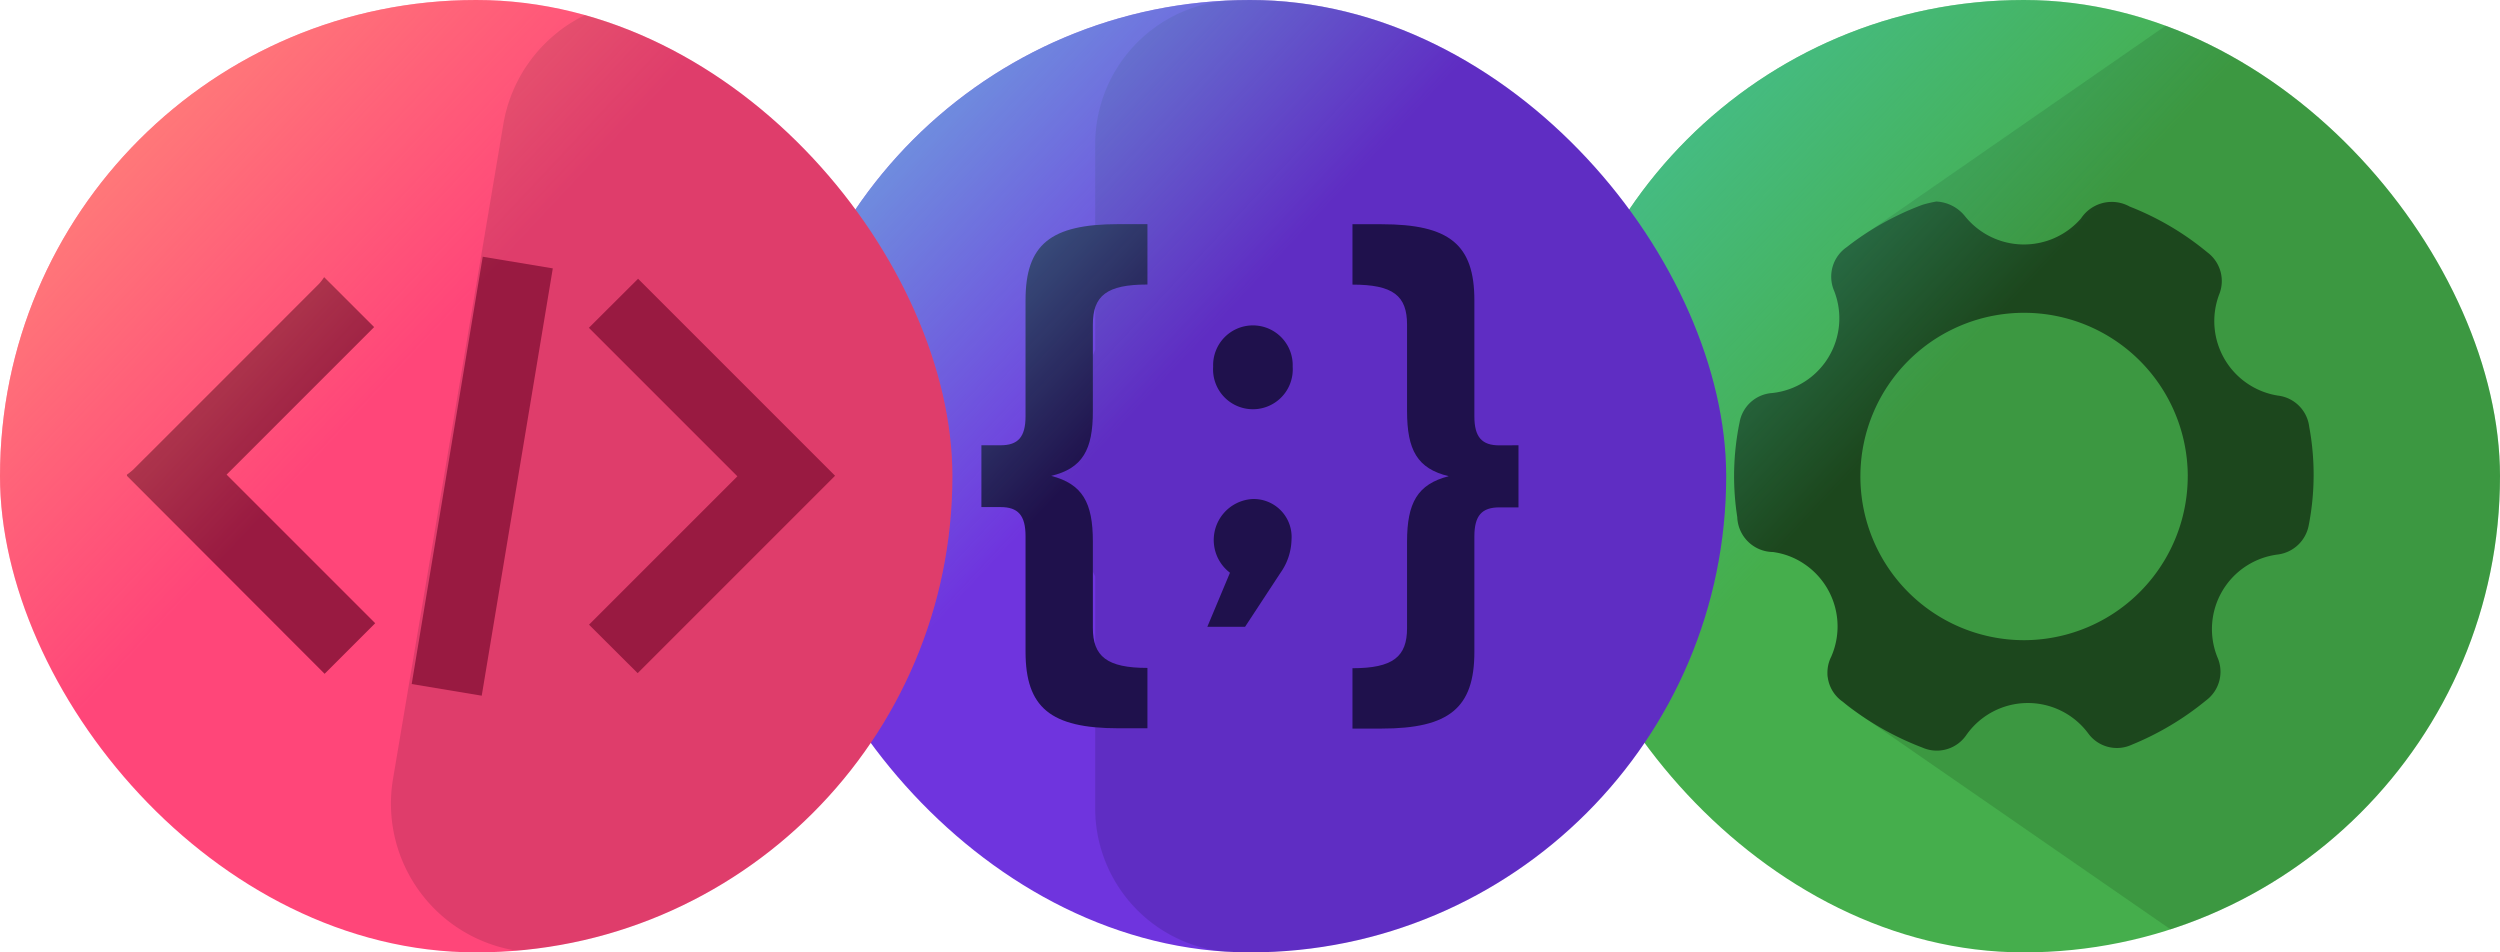 <svg xmlns="http://www.w3.org/2000/svg" width="84" height="32" viewBox="0 0 84 32">
    <defs>
        <linearGradient id="iwoyuwstda" x1="-.053" y1="-.018" x2=".402" y2=".408" gradientUnits="objectBoundingBox">
            <stop offset="0" stop-color="#ffa679"/>
            <stop offset="1" stop-color="#ffa179" stop-opacity="0"/>
        </linearGradient>
        <linearGradient id="eokcp0tn3c" x1="-.053" y1="-.018" x2=".402" y2=".408" gradientUnits="objectBoundingBox">
            <stop offset="0" stop-color="#45c5a6"/>
            <stop offset="1" stop-color="#45c5a6" stop-opacity="0"/>
        </linearGradient>
        <linearGradient id="iq967c62ae" x1="-.053" y1="-.018" x2=".402" y2=".408" gradientUnits="objectBoundingBox">
            <stop offset="0" stop-color="#6fcade"/>
            <stop offset="1" stop-color="#6fcade" stop-opacity="0"/>
        </linearGradient>
        <clipPath id="k6d83ibsab">
            <rect data-name="Rectangle 838" width="32" height="32" rx="16" transform="translate(627.843 173.743)" style="fill:#45ae4c"/>
        </clipPath>
        <clipPath id="ss2jacw43d">
            <rect data-name="Rectangle 835" width="32" height="32" rx="16" transform="translate(605.759 66.722)" style="fill:#6f34de"/>
        </clipPath>
        <clipPath id="3bkxgvtxcf">
            <rect data-name="Rectangle 832" width="32" height="32" rx="16" transform="translate(647 124)" style="opacity:.9;fill:url(#iwoyuwstda)"/>
        </clipPath>
    </defs>
    <g data-name="Mask Group 34" transform="translate(-575.843 -173.743)" style="clip-path:url(#k6d83ibsab)">
        <g data-name="Group 535" transform="translate(627.843 173.707)">
            <rect data-name="Rectangle 836" width="32" height="32" rx="16" transform="translate(0 .036)" style="fill:#45ae4c"/>
            <path data-name="Path 8415" d="M1456.635 129.274a1.6 1.6 0 0 0-1.6-1.6h-8.339l-11.664 8.086a2.77 2.77 0 0 0-.782.827l.148.325c0 .053-.007.1-.007.156l1.027 3.139-.426 3.265v.447l.426 3.208-1.323 3.126a.244.244 0 0 0-.051.163.237.237 0 0 0 .035.11l.369.6a1.4 1.4 0 0 0 .328.347l11.919 8.242h8.339a1.6 1.6 0 0 0 1.6-1.6z" transform="translate(-1424.635 -127.671)" style="fill:#205922;opacity:.25"/>
            <path data-name="Path 8416" d="M1401.756 212.292a1.317 1.317 0 0 1 .97.5 2.54 2.54 0 0 0 3.892.07 1.238 1.238 0 0 1 1.637-.4 9.542 9.542 0 0 1 2.607 1.536 1.2 1.2 0 0 1 .4 1.415 2.533 2.533 0 0 0 1.973 3.4 1.2 1.2 0 0 1 1.052 1.049 8.838 8.838 0 0 1-.015 3.3 1.215 1.215 0 0 1-1.044.991 2.526 2.526 0 0 0-2.025 3.454 1.2 1.2 0 0 1-.386 1.451 9.735 9.735 0 0 1-2.5 1.489 1.191 1.191 0 0 1-1.452-.379 2.525 2.525 0 0 0-4.1.051 1.2 1.2 0 0 1-1.475.421 9.753 9.753 0 0 1-2.675-1.54 1.187 1.187 0 0 1-.389-1.514 2.529 2.529 0 0 0-.907-3.117 2.455 2.455 0 0 0-1.05-.4 1.216 1.216 0 0 1-1.2-1.173 8.955 8.955 0 0 1 .078-3.185 1.194 1.194 0 0 1 1.093-.984 2.524 2.524 0 0 0 2.084-3.433 1.206 1.206 0 0 1 .429-1.474 9.564 9.564 0 0 1 2.536-1.417 4.222 4.222 0 0 1 .467-.111zm8.45 9.225a5.5 5.5 0 1 0-5.512 5.514 5.511 5.511 0 0 0 5.511-5.514z" transform="translate(-1388.697 -205.485)" style="fill:#1c471d"/>
            <rect data-name="Rectangle 837" width="32" height="32" rx="16" transform="translate(0 .036)" style="fill:url(#eokcp0tn3c)"/>
        </g>
    </g>
    <g data-name="Mask Group 33" transform="translate(-579.759 -66.722)" style="clip-path:url(#ss2jacw43d)">
        <g data-name="Group 534" transform="translate(605.759 66.722)">
            <rect data-name="Rectangle 833" width="32" height="32" rx="16" style="fill:#6f34de"/>
            <g data-name="Group 530">
                <path data-name="Path 8411" d="M936.547 156.12v-28.795a1.6 1.6 0 0 0-1.6-1.6H920.19a4.845 4.845 0 0 0-4.845 4.845v6.907l-1.718 4.176 1.718 3.432v7.795a4.845 4.845 0 0 0 4.845 4.845h14.755a1.6 1.6 0 0 0 1.602-1.605z" transform="translate(-904.547 -125.722)" style="opacity:.15;fill:#0d082b"/>
            </g>
            <g data-name="Group 533">
                <g data-name="Group 531">
                    <path data-name="Path 8412" d="M984.658 268.891a2 2 0 0 1-.371 1.112l-1.19 1.814h-1.268l.761-1.817a1.38 1.38 0 0 1 .761-2.477 1.275 1.275 0 0 1 1.307 1.368zm-2.633-5.813a1.337 1.337 0 1 1 2.672 0 1.339 1.339 0 1 1-2.672 0z" transform="translate(-967.263 -250.756)" style="fill:#1f114c"/>
                </g>
                <g data-name="Group 532">
                    <path data-name="Path 8413" d="M889.854 227.729c1.053.273 1.4.9 1.4 2.2v2.906c0 .956.468 1.346 1.834 1.346v2.028h-.976c-2.282 0-3.12-.7-3.12-2.575v-3.882c0-.7-.254-.975-.839-.975h-.644V226.7h.644c.585 0 .839-.273.839-.975v-3.9c0-1.872.839-2.555 3.12-2.555h.976v2.029c-1.365 0-1.834.37-1.834 1.346v2.906c.004 1.3-.347 1.925-1.4 2.178z" transform="translate(-880.534 -211.739)" style="fill:#1f114c"/>
                    <path data-name="Path 8414" d="M1048.021 226.7v2.087h-.643c-.585 0-.839.273-.839.975v3.882c0 1.872-.839 2.575-3.121 2.575h-.975v-2.028c1.366 0 1.834-.39 1.834-1.346v-2.906c0-1.307.351-1.931 1.4-2.2-1.054-.254-1.4-.878-1.4-2.185v-2.906c0-.975-.468-1.346-1.834-1.346v-2.029h.975c2.282 0 3.121.683 3.121 2.555v3.9c0 .7.254.975.839.975z" transform="translate(-1023 -211.739)" style="fill:#1f114c"/>
                </g>
            </g>
            <rect data-name="Rectangle 834" width="32" height="32" rx="16" style="fill:url(#iq967c62ae)"/>
        </g>
    </g>
    <g data-name="Mask Group 32" transform="translate(-647 -124)" style="clip-path:url(#3bkxgvtxcf)">
        <g data-name="Group 529">
            <g data-name="Group 528" transform="translate(647 124)">
                <rect data-name="Rectangle 830" width="32" height="32" rx="16" style="fill:#ff4679"/>
                <g data-name="Group 526">
                    <path data-name="Path 8407" d="M467.183 155.65v-28.794a1.6 1.6 0 0 0-1.6-1.6h-8.554a5 5 0 0 0-4.934 4.172l-3.706 21.994a5 5 0 0 0 4.935 5.834h12.259a1.6 1.6 0 0 0 1.6-1.606z" transform="translate(-435.183 -125.253)" style="fill:#2d0b1d;opacity:.15"/>
                </g>
                <g data-name="Group 527">
                    <path data-name="Path 8408" d="M338.055 247.652a2.228 2.228 0 0 0 .211-.167q3.133-3.129 6.261-6.262a1.69 1.69 0 0 0 .156-.208l1.68 1.678-4.957 4.957 4.993 4.993-1.7 1.7-6.64-6.65z" transform="translate(-333.792 -231.703)" style="fill:#991a41"/>
                    <path data-name="Path 8409" d="m536 248.318-4.99-4.99 1.653-1.648 6.619 6.619-6.633 6.633-1.634-1.629z" transform="translate(-511.224 -232.314)" style="fill:#991a41"/>
                    <path data-name="Path 8410" d="m459.395 232.48 2.354.392-2.388 14.357-2.353-.392z" transform="translate(-443.175 -223.854)" style="fill:#991a41"/>
                </g>
                <rect data-name="Rectangle 831" width="32" height="32" rx="16" style="opacity:.9;fill:url(#iwoyuwstda)"/>
            </g>
        </g>
    </g>
</svg>
